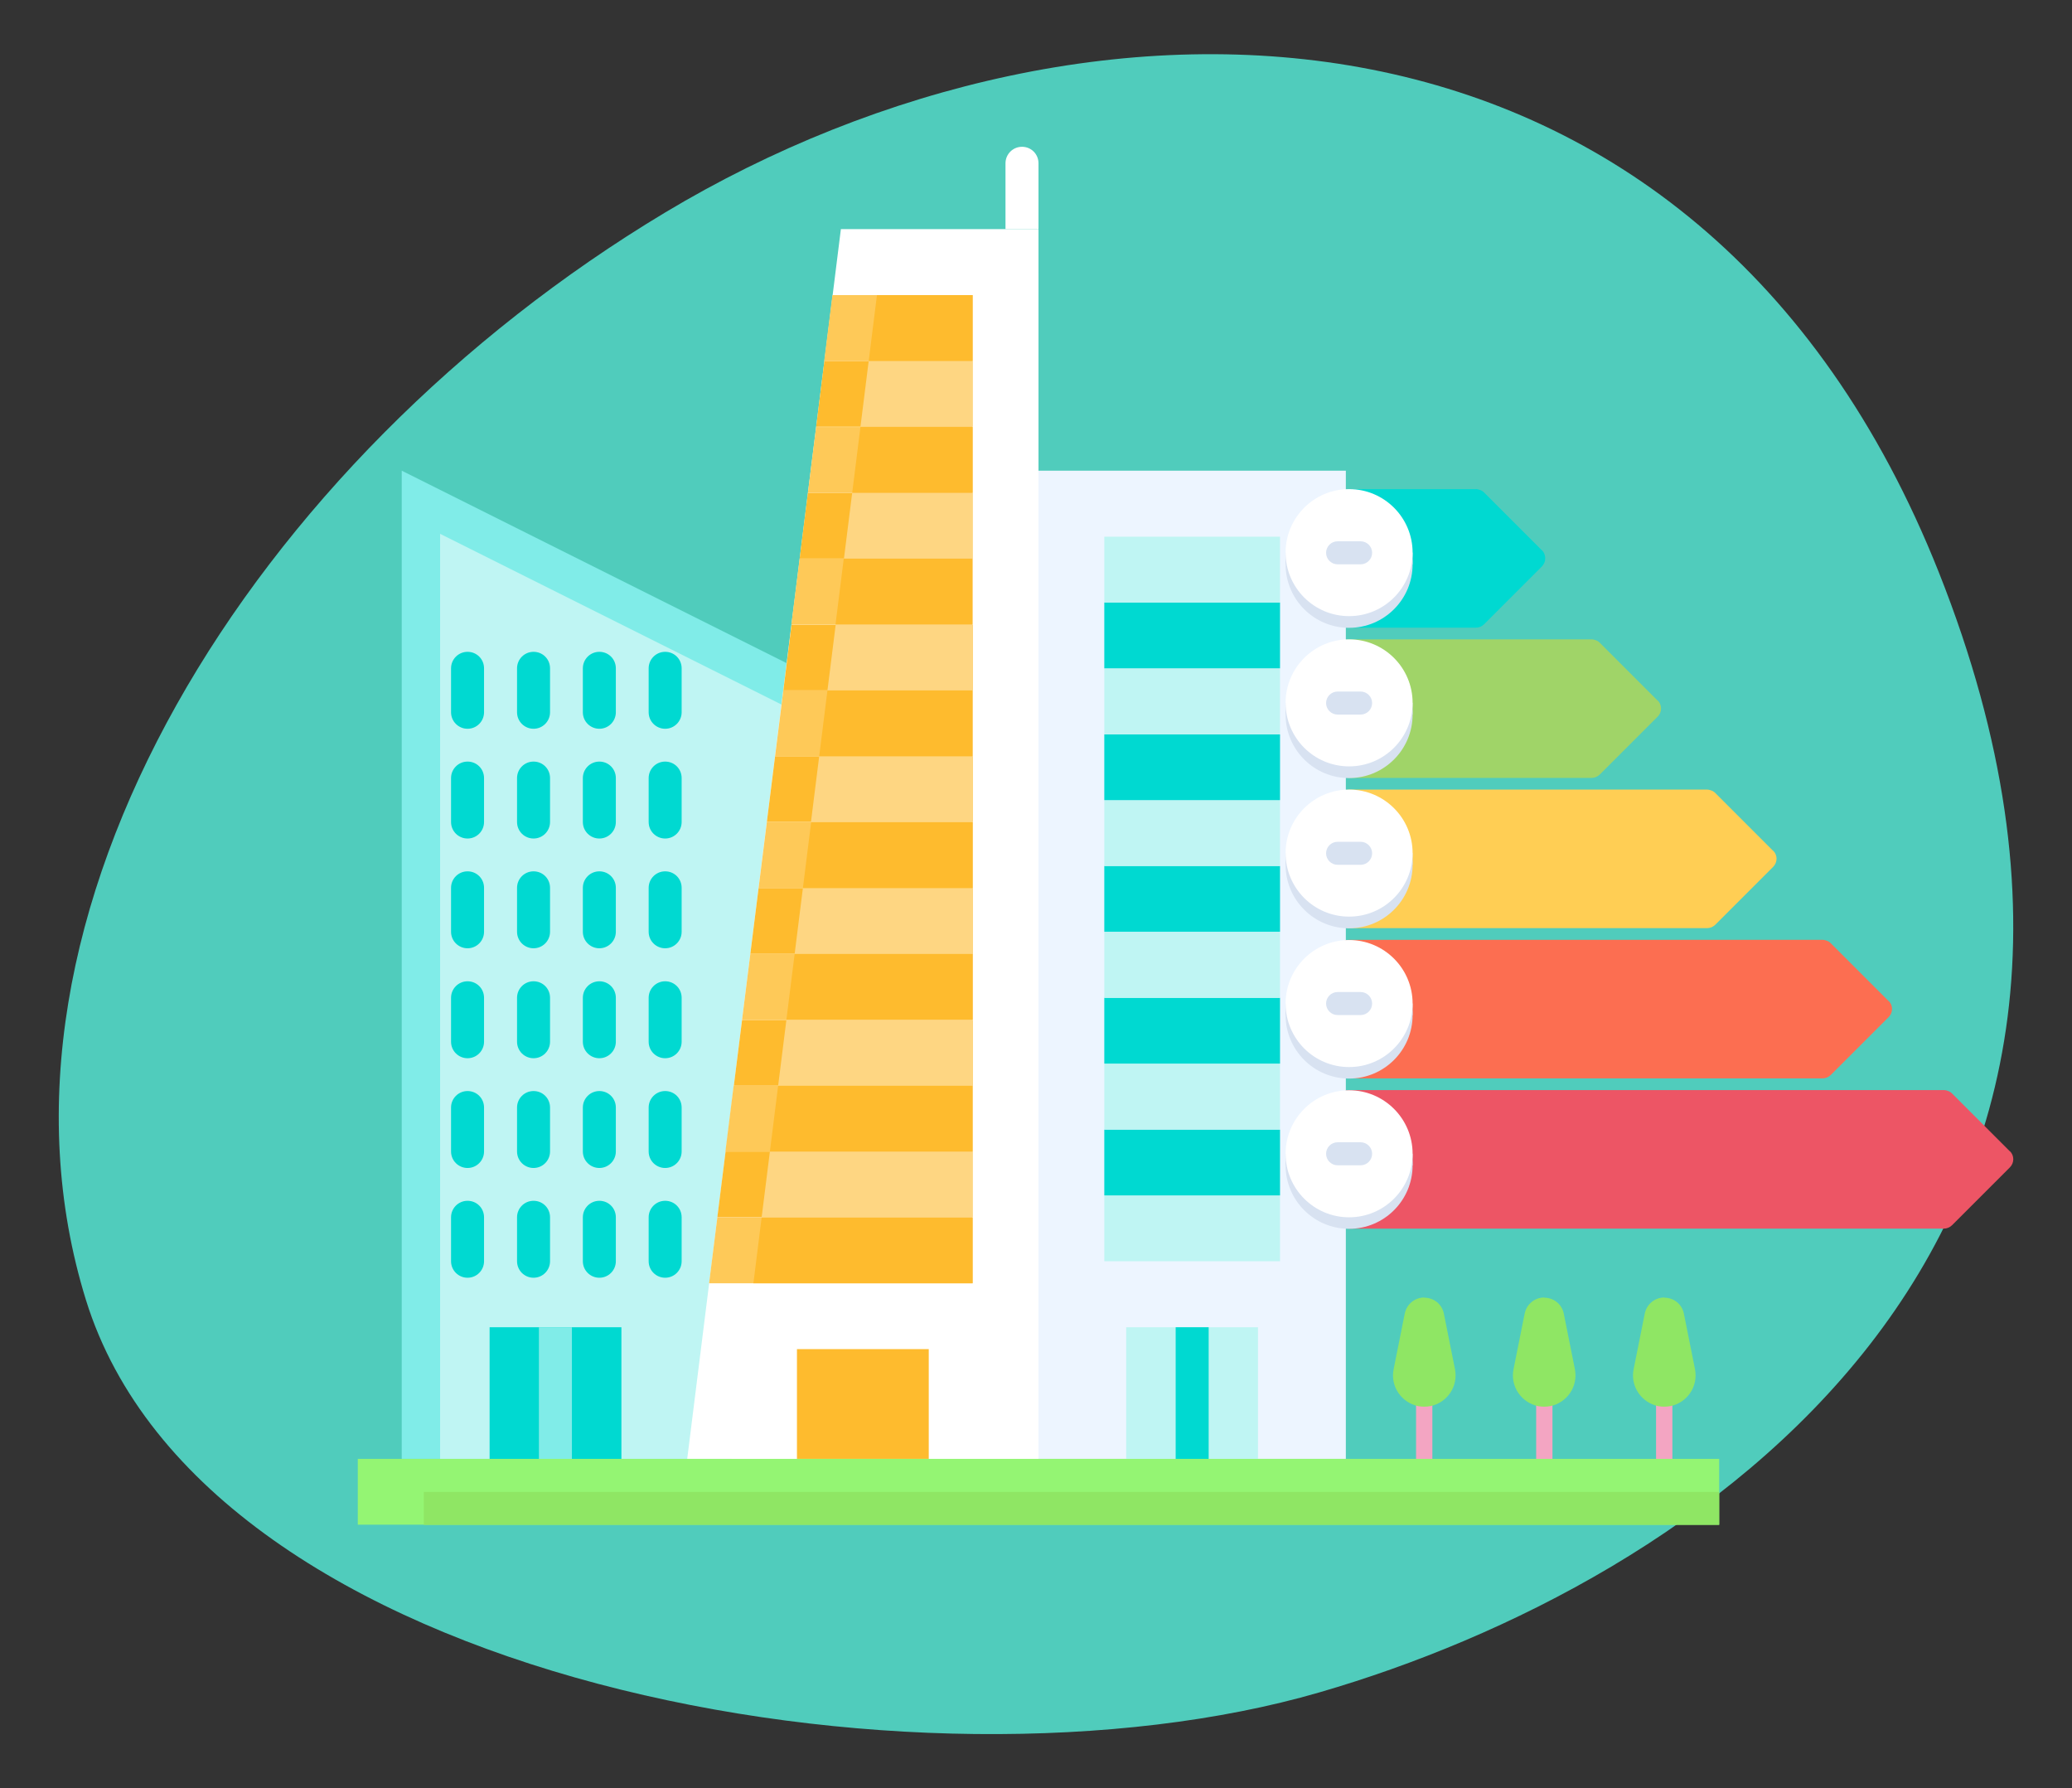 <?xml version="1.0" encoding="UTF-8"?>
<svg xmlns="http://www.w3.org/2000/svg" xmlns:xlink="http://www.w3.org/1999/xlink" version="1.1" viewBox="0 0 1080 932">
  <rect x="0" y="0" width="1080" height="932" fill="#333333" stroke="none"/>
  <!-- Generator: Adobe Illustrator 29.3.1, SVG Export Plug-In . SVG Version: 2.1.0 Build 151)  -->
  <defs>
    <style>
      .st0 {
        fill: #00d9d1;
      }

      .st1 {
        fill: #bff5f3;
      }

      .st2 {
        fill: #a0d468;
      }

      .st3 {
        fill: #f3a5c2;
      }

      .st4 {
        fill: #ffce54;
      }

      .st5 {
        fill: #50ccbc;
      }

      .st6 {
        fill: #ed5565;
      }

      .st7 {
        fill: #fc6e51;
      }

      .st8 {
        fill: #94f573;
      }

      .st9 {
        isolation: isolate;
      }

      .st10 {
        fill: #fed682;
      }

      .st11 {
        fill: #edf5ff;
      }

      .st12 {
        fill: #8fe664;
      }

      .st13 {
        fill: #febb2e;
      }

      .st14 {
        fill: #fff;
      }

      .st15 {
        fill: #fec958;
      }

      .st16 {
        fill: #80ece8;
      }

      .st17 {
        fill: #d8e2f1;
      }
    </style>
  </defs>
  <g id="Layer_1">
    <g class="st9">
      <g id="Layer_2">
        <path class="st5" d="M44.8,677.5C-17.3,477.3,132.2,239.5,346.6,110.8,568.5-22.4,885.2-17.4,1010.6,298.3c139.7,351.8-128.4,527.3-322.9,583.7-207.8,60.4-580.7-4.2-642.9-204.5"/>
      </g>
    </g>
  </g>
  <g id="Layer_21" data-name="Layer_2">
    <g>
      <g>
        <path class="st3" d="M738.1,727.4h8.5v34.1h-8.5v-34.1Z"/>
        <path class="st12" d="M742.4,676.2c-5,0-9.2,3.5-10.2,8.4l-5.8,29c-1.8,8.8,4,17.4,12.8,19.2,1,.2,2.1.3,3.2.3,9,0,16.3-7.3,16.3-16.3,0-1.1-.1-2.1-.3-3.2l-5.8-29c-1-4.9-5.2-8.3-10.2-8.3Z"/>
      </g>
      <g>
        <path class="st3" d="M800.7,727.4h8.5v34.1h-8.5v-34.1Z"/>
        <path class="st12" d="M804.9,676.2c-5,0-9.2,3.5-10.2,8.4l-5.8,29c-1.8,8.8,4,17.4,12.8,19.2,1,.2,2.1.3,3.2.3,9,0,16.3-7.3,16.3-16.3,0-1.1-.1-2.1-.3-3.2l-5.8-29c-1-4.9-5.2-8.3-10.2-8.3Z"/>
      </g>
      <g>
        <path class="st3" d="M863.2,727.4h8.5v34.1h-8.5v-34.1Z"/>
        <path class="st12" d="M867.5,676.2c-5,0-9.2,3.5-10.2,8.4l-5.8,29c-1.8,8.8,4,17.4,12.8,19.2,1,.2,2.1.3,3.2.3,9,0,16.3-7.3,16.3-16.3,0-1.1-.1-2.1-.3-3.2l-5.8-29c-1-4.9-5.2-8.3-10.2-8.3Z"/>
      </g>
    </g>
    <g>
      <path class="st14" d="M524.1,119.4v-34.3c0-4.7,3.8-8.6,8.6-8.6s8.6,3.8,8.6,8.6v34.3h-17.2Z"/>
      <path class="st16" d="M209.4,245.3l206,103v412h-206V245.3Z"/>
      <path class="st1" d="M229.4,278.2v482.1h186v-389.1l-186-93Z"/>
      <path class="st0" d="M255.2,691.7h68.7v68.7h-68.7v-68.7Z"/>
      <path class="st16" d="M280.9,691.7h17.2v68.7h-17.2v-68.7Z"/>
      <path class="st0" d="M346.7,665.9c-4.7,0-8.6-3.8-8.6-8.6v-22.9c0-4.7,3.8-8.6,8.6-8.6s8.6,3.8,8.6,8.6v22.9c0,4.7-3.8,8.6-8.6,8.6Z"/>
      <path class="st0" d="M312.4,665.9c-4.7,0-8.6-3.8-8.6-8.6v-22.9c0-4.7,3.8-8.6,8.6-8.6s8.6,3.8,8.6,8.6v22.9c0,4.7-3.8,8.6-8.6,8.6Z"/>
      <path class="st0" d="M278.1,665.9c-4.7,0-8.6-3.8-8.6-8.6v-22.9c0-4.7,3.8-8.6,8.6-8.6s8.6,3.8,8.6,8.6v22.9c0,4.7-3.8,8.6-8.6,8.6Z"/>
      <path class="st0" d="M243.7,665.9c-4.7,0-8.6-3.8-8.6-8.6v-22.9c0-4.7,3.8-8.6,8.6-8.6s8.6,3.8,8.6,8.6v22.9c0,4.7-3.8,8.6-8.6,8.6Z"/>
      <path class="st0" d="M346.7,608.7c-4.7,0-8.6-3.8-8.6-8.6v-22.9c0-4.7,3.8-8.6,8.6-8.6s8.6,3.8,8.6,8.6v22.9c0,4.7-3.8,8.6-8.6,8.6Z"/>
      <path class="st0" d="M312.4,608.7c-4.7,0-8.6-3.8-8.6-8.6v-22.9c0-4.7,3.8-8.6,8.6-8.6s8.6,3.8,8.6,8.6v22.9c0,4.7-3.8,8.6-8.6,8.6Z"/>
      <path class="st0" d="M278.1,608.7c-4.7,0-8.6-3.8-8.6-8.6v-22.9c0-4.7,3.8-8.6,8.6-8.6s8.6,3.8,8.6,8.6v22.9c0,4.7-3.8,8.6-8.6,8.6Z"/>
      <path class="st0" d="M243.7,608.7c-4.7,0-8.6-3.8-8.6-8.6v-22.9c0-4.7,3.8-8.6,8.6-8.6s8.6,3.8,8.6,8.6v22.9c0,4.7-3.8,8.6-8.6,8.6Z"/>
      <path class="st0" d="M346.7,551.5c-4.7,0-8.6-3.8-8.6-8.6v-22.9c0-4.7,3.8-8.6,8.6-8.6s8.6,3.8,8.6,8.6v22.9c0,4.7-3.8,8.6-8.6,8.6Z"/>
      <path class="st0" d="M312.4,551.5c-4.7,0-8.6-3.8-8.6-8.6v-22.9c0-4.7,3.8-8.6,8.6-8.6s8.6,3.8,8.6,8.6v22.9c0,4.7-3.8,8.6-8.6,8.6Z"/>
      <path class="st0" d="M278.1,551.5c-4.7,0-8.6-3.8-8.6-8.6v-22.9c0-4.7,3.8-8.6,8.6-8.6s8.6,3.8,8.6,8.6v22.9c0,4.7-3.8,8.6-8.6,8.6Z"/>
      <path class="st0" d="M243.7,551.5c-4.7,0-8.6-3.8-8.6-8.6v-22.9c0-4.7,3.8-8.6,8.6-8.6s8.6,3.8,8.6,8.6v22.9c0,4.7-3.8,8.6-8.6,8.6Z"/>
      <path class="st0" d="M346.7,494.2c-4.7,0-8.6-3.8-8.6-8.6v-22.9c0-4.7,3.8-8.6,8.6-8.6s8.6,3.8,8.6,8.6v22.9c0,4.7-3.8,8.6-8.6,8.6Z"/>
      <path class="st0" d="M312.4,494.2c-4.7,0-8.6-3.8-8.6-8.6v-22.9c0-4.7,3.8-8.6,8.6-8.6s8.6,3.8,8.6,8.6v22.9c0,4.7-3.8,8.6-8.6,8.6Z"/>
      <path class="st0" d="M278.1,494.2c-4.7,0-8.6-3.8-8.6-8.6v-22.9c0-4.7,3.8-8.6,8.6-8.6s8.6,3.8,8.6,8.6v22.9c0,4.7-3.8,8.6-8.6,8.6Z"/>
      <path class="st0" d="M243.7,494.2c-4.7,0-8.6-3.8-8.6-8.6v-22.9c0-4.7,3.8-8.6,8.6-8.6s8.6,3.8,8.6,8.6v22.9c0,4.7-3.8,8.6-8.6,8.6Z"/>
      <path class="st0" d="M346.7,437c-4.7,0-8.6-3.8-8.6-8.6v-22.9c0-4.7,3.8-8.6,8.6-8.6s8.6,3.8,8.6,8.6v22.9c0,4.7-3.8,8.6-8.6,8.6Z"/>
      <path class="st0" d="M312.4,437c-4.7,0-8.6-3.8-8.6-8.6v-22.9c0-4.7,3.8-8.6,8.6-8.6s8.6,3.8,8.6,8.6v22.9c0,4.7-3.8,8.6-8.6,8.6Z"/>
      <path class="st0" d="M278.1,437c-4.7,0-8.6-3.8-8.6-8.6v-22.9c0-4.7,3.8-8.6,8.6-8.6s8.6,3.8,8.6,8.6v22.9c0,4.7-3.8,8.6-8.6,8.6Z"/>
      <path class="st0" d="M243.7,437c-4.7,0-8.6-3.8-8.6-8.6v-22.9c0-4.7,3.8-8.6,8.6-8.6s8.6,3.8,8.6,8.6v22.9c0,4.7-3.8,8.6-8.6,8.6Z"/>
      <path class="st0" d="M346.7,379.8c-4.7,0-8.6-3.8-8.6-8.6v-22.9c0-4.7,3.8-8.6,8.6-8.6s8.6,3.8,8.6,8.6v22.9c0,4.7-3.8,8.6-8.6,8.6Z"/>
      <path class="st0" d="M312.4,379.8c-4.7,0-8.6-3.8-8.6-8.6v-22.9c0-4.7,3.8-8.6,8.6-8.6s8.6,3.8,8.6,8.6v22.9c0,4.7-3.8,8.6-8.6,8.6Z"/>
      <path class="st0" d="M278.1,379.8c-4.7,0-8.6-3.8-8.6-8.6v-22.9c0-4.7,3.8-8.6,8.6-8.6s8.6,3.8,8.6,8.6v22.9c0,4.7-3.8,8.6-8.6,8.6Z"/>
      <path class="st0" d="M243.7,379.8c-4.7,0-8.6-3.8-8.6-8.6v-22.9c0-4.7,3.8-8.6,8.6-8.6s8.6,3.8,8.6,8.6v22.9c0,4.7-3.8,8.6-8.6,8.6Z"/>
      <path class="st11" d="M541.3,245.3h160.2v515h-160.2V245.3Z"/>
      <path class="st1" d="M575.6,623h91.6v34.3h-91.6v-34.3Z"/>
      <path class="st0" d="M575.6,588.7h91.6v34.3h-91.6v-34.3Z"/>
      <path class="st1" d="M575.6,554.3h91.6v34.3h-91.6v-34.3Z"/>
      <path class="st0" d="M575.6,520h91.6v34.3h-91.6v-34.3Z"/>
      <path class="st1" d="M575.6,485.7h91.6v34.3h-91.6v-34.3Z"/>
      <path class="st0" d="M575.6,451.3h91.6v34.3h-91.6v-34.3Z"/>
      <path class="st1" d="M575.6,417h91.6v34.3h-91.6v-34.3Z"/>
      <path class="st0" d="M575.6,382.7h91.6v34.3h-91.6v-34.3Z"/>
      <path class="st1" d="M575.6,348.3h91.6v34.3h-91.6v-34.3Z"/>
      <path class="st0" d="M575.6,314h91.6v34.3h-91.6v-34.3Z"/>
      <path class="st1" d="M575.6,279.7h91.6v34.3h-91.6v-34.3Z"/>
      <path class="st1" d="M587,691.7h68.7v68.7h-68.7v-68.7Z"/>
      <path class="st0" d="M612.8,691.7h17.2v68.7h-17.2v-68.7Z"/>
      <path class="st14" d="M438.3,119.4h103v640.9h-183.1L438.3,119.4Z"/>
      <path class="st14" d="M541.3,760.3V142.3h-82.8l-77.3,618h160.1Z"/>
      <path class="st13" d="M415.4,703.1h68.7v57.2h-68.7v-57.2Z"/>
      <path class="st15" d="M369.6,668.8h137.3v-34.3h-133l-4.3,34.3Z"/>
      <path class="st13" d="M392.7,668.8h114.3v-34.3h-110l-4.3,34.3Z"/>
      <path class="st13" d="M373.9,634.4h133v-34.3h-128.7l-4.3,34.3Z"/>
      <path class="st10" d="M397,634.4h110v-34.3h-105.7l-4.3,34.3Z"/>
      <path class="st15" d="M378.2,600.1h128.7v-34.3h-124.5l-4.3,34.3Z"/>
      <path class="st13" d="M401.3,600.1h105.7v-34.3h-101.4l-4.3,34.3Z"/>
      <path class="st13" d="M382.5,565.8h124.5v-34.3h-120.2l-4.3,34.3Z"/>
      <path class="st10" d="M405.6,565.8h101.4v-34.3h-97.1l-4.3,34.3Z"/>
      <path class="st15" d="M386.8,531.4h120.2v-34.3h-115.9l-4.3,34.3Z"/>
      <path class="st13" d="M409.9,531.4h97.1v-34.3h-92.8l-4.3,34.3Z"/>
      <path class="st13" d="M391.1,497.1h115.9v-34.3h-111.6l-4.3,34.3Z"/>
      <path class="st10" d="M414.2,497.1h92.8v-34.3h-88.5l-4.3,34.3Z"/>
      <path class="st15" d="M395.4,462.8h111.6v-34.3h-107.3l-4.3,34.3Z"/>
      <path class="st13" d="M418.5,462.8h88.5v-34.3h-84.2l-4.3,34.3Z"/>
      <path class="st13" d="M399.7,428.4h107.3v-34.3h-103l-4.3,34.3Z"/>
      <path class="st10" d="M422.7,428.4h84.2v-34.3h-79.9l-4.3,34.3Z"/>
      <path class="st15" d="M404,394.1h103v-34.3h-98.7l-4.3,34.3Z"/>
      <path class="st13" d="M427,394.1h79.9v-34.3h-75.6l-4.3,34.3Z"/>
      <path class="st13" d="M408.3,359.8h98.7v-34.3h-94.4l-4.3,34.3Z"/>
      <path class="st10" d="M431.3,359.8h75.6v-34.3h-71.3l-4.3,34.3Z"/>
      <path class="st15" d="M412.5,325.4h94.4v-34.3h-90.1l-4.3,34.3Z"/>
      <path class="st13" d="M435.6,325.4h71.3v-34.3h-67.1l-4.3,34.3Z"/>
      <path class="st13" d="M416.8,291.1h90.1v-34.3h-85.8l-4.3,34.3Z"/>
      <path class="st10" d="M439.9,291.1h67.1v-34.3h-62.8l-4.3,34.3Z"/>
      <path class="st15" d="M421.1,256.8h85.8v-34.3h-81.5l-4.3,34.3Z"/>
      <path class="st13" d="M444.2,256.8h62.8v-34.3h-58.5l-4.3,34.3Z"/>
      <path class="st13" d="M425.4,222.4h81.5v-34.3h-77.2l-4.3,34.3Z"/>
      <path class="st10" d="M448.5,222.4h58.5v-34.3h-54.2l-4.3,34.3Z"/>
      <path class="st15" d="M429.7,188.1h77.2v-34.3h-73l-4.3,34.3Z"/>
      <path class="st13" d="M452.8,188.1h54.2v-34.3h-49.9l-4.3,34.3Z"/>
      <path class="st8" d="M186.5,760.3h709.6v34.3H186.5v-34.3Z"/>
      <path class="st12" d="M220.9,777.5h675.2v17.2H220.9v-17.2Z"/>
    </g>
    <g>
      <path class="st0" d="M803.7,286.8l-30.1-30.1c-.6-.6-1.2-1-2-1.3s-1.5-.5-2.3-.5h-66.1c-3.3,0-6,2.7-6,6s2.7,6,6,6h17.9c7.4,5.5,12.2,14.2,12.2,24.1s-4.9,18.6-12.2,24.1h-17.9c-3.3,0-6,2.7-6,6s2.7,6,6,6h65.8c0,0,.2,0,.3,0,1.5,0,3.1-.6,4.3-1.8l30.1-30.1c2.3-2.3,2.3-6.2,0-8.5h0Z"/>
      <circle class="st17" cx="703.2" cy="294.1" r="33.1"/>
      <path class="st17" d="M670.1,288h66.2v6.1h-66.2v-6.1Z"/>
      <circle class="st14" cx="703.2" cy="288" r="33.1"/>
      <path class="st17" d="M709.2,294.1h-12c-3.3,0-6-2.7-6-6s2.7-6,6-6h12c3.3,0,6,2.7,6,6s-2.7,6-6,6Z"/>
      <path class="st2" d="M864,365.1l-30.1-30.1c-.6-.6-1.2-1-2-1.3s-1.5-.5-2.3-.5h-126.4c-3.3,0-6,2.7-6,6s2.7,6,6,6h17.9c7.4,5.5,12.2,14.2,12.2,24.1s-4.9,18.6-12.2,24.1h-17.9c-3.3,0-6,2.7-6,6s2.7,6,6,6h126.1c0,0,.2,0,.3,0,1.5,0,3.1-.6,4.3-1.8l30.1-30.1c2.4-2.3,2.4-6.2,0-8.5h0Z"/>
      <circle class="st17" cx="703.2" cy="372.4" r="33.1"/>
      <path class="st17" d="M670.1,366.3h66.2v6.1h-66.2v-6.1Z"/>
      <circle class="st14" cx="703.2" cy="366.3" r="33.1"/>
      <path class="st17" d="M709.2,372.4h-12c-3.3,0-6-2.7-6-6s2.7-6,6-6h12c3.3,0,6,2.7,6,6s-2.7,6-6,6Z"/>
      <path class="st4" d="M924.2,443.4l-30.1-30.1c-.6-.6-1.2-1-2-1.3s-1.5-.5-2.3-.5h-186.6c-3.3,0-6,2.7-6,6s2.7,6,6,6h17.9c7.4,5.5,12.2,14.2,12.2,24.1s-4.9,18.6-12.2,24.1h-17.9c-3.3,0-6,2.7-6,6s2.7,6,6,6h186.3c0,0,.2,0,.3,0,1.5,0,3.1-.6,4.3-1.8l30.1-30.1c2.4-2.4,2.4-6.2,0-8.5h0Z"/>
      <circle class="st17" cx="703.2" cy="450.7" r="33.1"/>
      <path class="st17" d="M670.1,444.6h66.2v6.1h-66.2v-6.1Z"/>
      <circle class="st14" cx="703.2" cy="444.6" r="33.1"/>
      <path class="st17" d="M709.2,450.7h-12c-3.3,0-6-2.7-6-6s2.7-6,6-6h12c3.3,0,6,2.7,6,6s-2.7,6-6,6Z"/>
      <path class="st7" d="M984.4,521.7l-30.1-30.1c-.6-.6-1.2-1-2-1.3s-1.5-.5-2.3-.5h-246.8c-3.3,0-6,2.7-6,6s2.7,6,6,6h17.9c7.4,5.5,12.2,14.2,12.2,24.1s-4.9,18.6-12.2,24.1h-17.9c-3.3,0-6,2.7-6,6s2.7,6,6,6h246.5c0,0,.2,0,.3,0,1.5,0,3.1-.6,4.3-1.8l30.1-30.1c2.4-2.4,2.4-6.2,0-8.5Z"/>
      <circle class="st17" cx="703.2" cy="529" r="33.1"/>
      <path class="st17" d="M670.1,523h66.2v6.1h-66.2v-6.1Z"/>
      <circle class="st14" cx="703.2" cy="523" r="33.1"/>
      <path class="st17" d="M709.2,529h-12c-3.3,0-6-2.7-6-6s2.7-6,6-6h12c3.3,0,6,2.7,6,6s-2.7,6-6,6Z"/>
      <path class="st6" d="M1047.6,600l-30.1-30.1c-.6-.6-1.2-1-2-1.3-.7-.3-1.5-.5-2.3-.5h-310c-3.3,0-6,2.7-6,6s2.7,6,6,6h17.9c7.4,5.5,12.2,14.2,12.2,24.1s-4.9,18.6-12.2,24.1h-17.9c-3.3,0-6,2.7-6,6s2.7,6,6,6h309.7c0,0,.2,0,.3,0,1.5,0,3.1-.6,4.3-1.8l30.1-30.1c2.4-2.4,2.4-6.2,0-8.5h0Z"/>
      <circle class="st17" cx="703.2" cy="607.3" r="33.1"/>
      <path class="st17" d="M670.1,601.3h66.2v6.1h-66.2v-6.1Z"/>
      <circle class="st14" cx="703.2" cy="601.3" r="33.1"/>
      <path class="st17" d="M709.2,607.3h-12c-3.3,0-6-2.7-6-6s2.7-6,6-6h12c3.3,0,6,2.7,6,6s-2.7,6-6,6Z"/>
    </g>
  </g>
</svg>